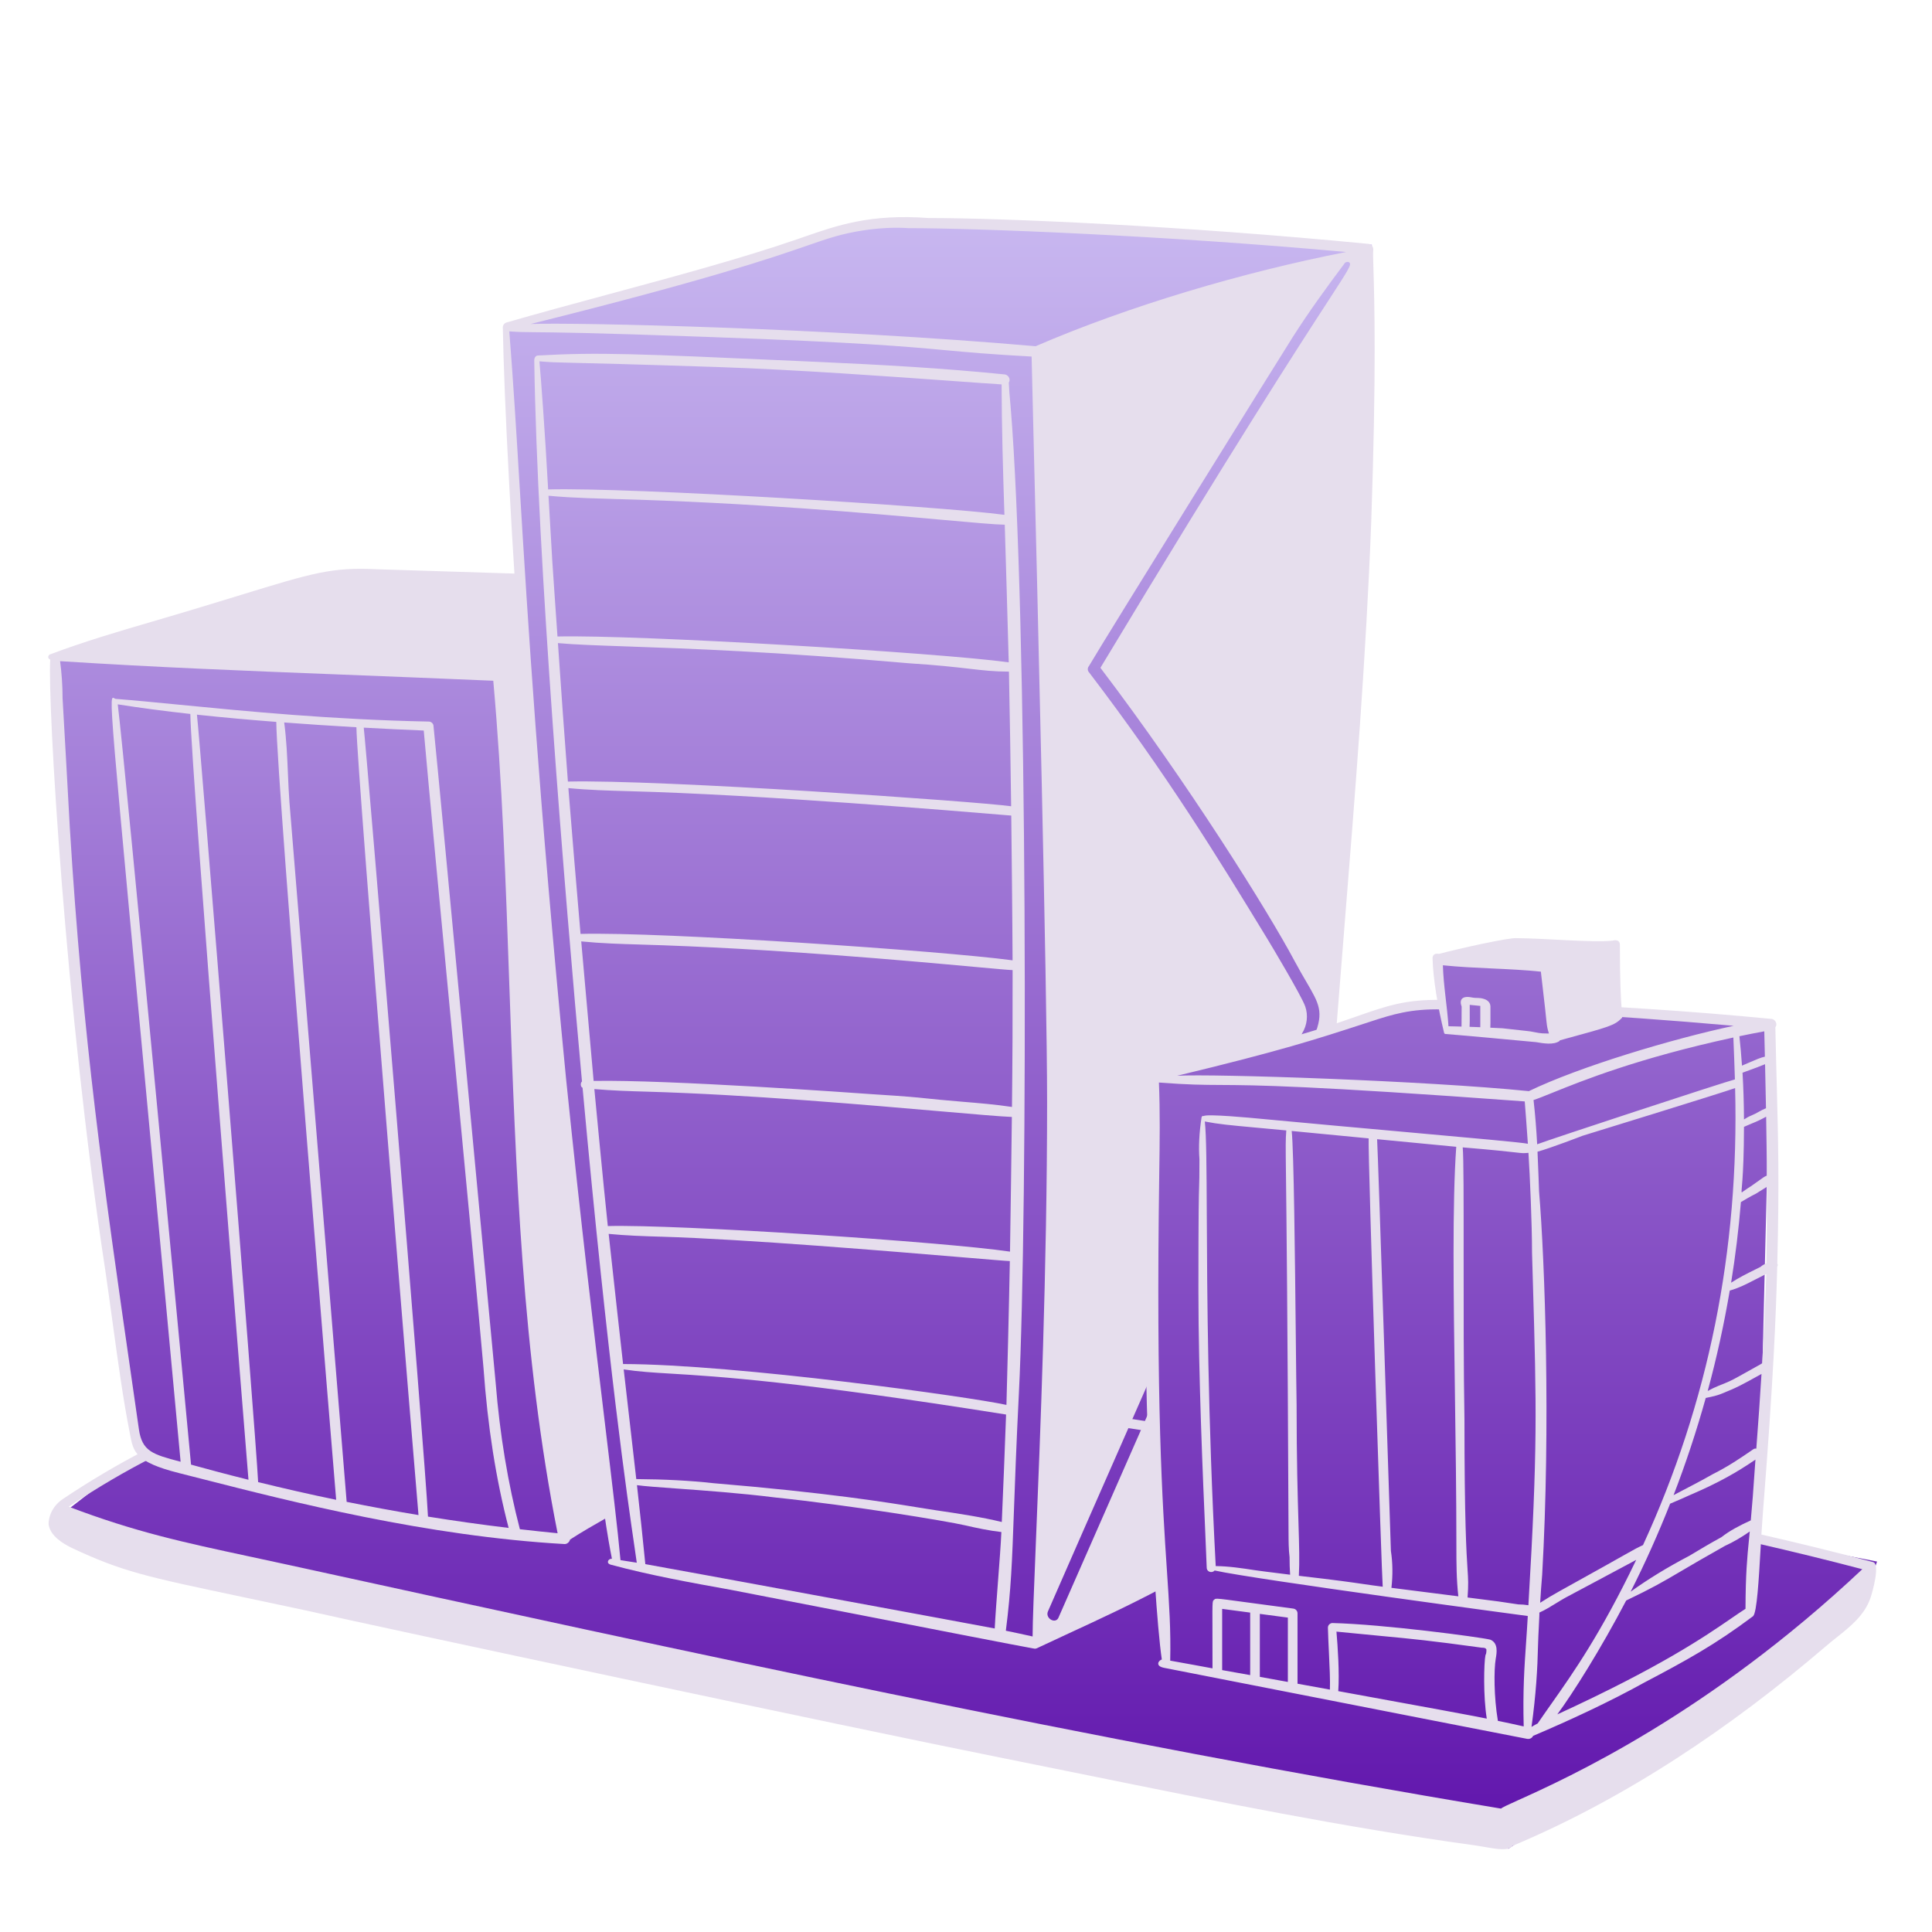 <svg width="545" height="545" viewBox="0 0 545 545" fill="none" xmlns="http://www.w3.org/2000/svg">
<path d="M17 427.5L39 410.5C27.333 335.833 8.2 186.7 17 185.5C25.8 184.3 71.833 169.5 94 161.5L146.5 163L143 92.5L245 62.5L387 69L376 290L406 282.5L405 270L427.5 265.5L456.5 266.5V285L499.5 288.5L496 434L529.5 440.5L524.5 455L425.5 521.5L17 427.5Z" fill="url(#paint0_linear_7791_87229)"/>
<path fill-rule="evenodd" clip-rule="evenodd" d="M40.287 409.456C33.067 413.205 25.634 417.579 17.8 422.803C13.642 425.577 13.625 429.741 13.737 430.187C14.323 433.403 17.83 435.449 20.168 436.616C34.527 443.347 40.898 444.69 68.523 450.519V450.521C73.487 451.568 79.137 452.759 85.642 454.154C107.564 459.122 239.092 487.181 282.934 495.95C290.842 497.53 298.764 499.141 306.699 500.754C342.754 508.082 379.075 515.464 415.634 520.502C416.661 520.644 417.697 520.824 418.708 520.998C422.316 521.625 425.561 522.186 426.64 520.712C458.719 507.267 488.465 487.137 514.72 464.678C515.775 463.754 516.895 462.863 518.023 461.966C521.901 458.884 525.871 455.729 527.58 450.938C528.307 448.905 530.384 441.186 528.4 440.66H528.397C518.227 437.935 507.158 435.223 495.408 432.542L495.201 435.27C505.826 437.706 515.919 440.175 525.337 442.663C481.789 483.657 441.867 501.675 428.283 507.806C425.46 509.082 423.773 509.845 423.43 510.191C308.612 491.102 193.123 465.866 81.394 441.447L80.6 441.276C77.099 440.51 73.792 439.801 70.629 439.123H70.619C51.82 435.092 38.139 432.163 19.378 425.024C27.568 419.568 35.313 415.05 42.838 411.205C41.854 410.685 40.978 410.102 40.287 409.456ZM151.301 379.74C155.088 380.203 159.978 380.808 165.826 381.546C165.717 380.609 165.608 379.674 165.5 378.737C159.668 378.009 154.795 377.418 151.022 376.971C151.113 377.895 151.206 378.816 151.301 379.74ZM295.472 396.656C295.44 397.572 295.404 398.479 295.366 399.373C305.233 400.847 315.31 402.384 325.51 403.976C325.474 403.063 325.442 402.153 325.406 401.24C315.283 399.657 305.277 398.128 295.472 396.656Z" fill="#E6DEED"/>
<path fill-rule="evenodd" clip-rule="evenodd" d="M146.471 161.844C151.816 250.783 160.127 339.551 171.517 427.926C167.688 430.108 164.021 432.209 160.808 434.297C160.644 434.981 160.004 435.567 159.301 435.567C120.319 433.343 82.074 423.59 57.166 417.236C54.793 416.631 52.541 416.056 50.421 415.521C38.17 412.437 37.607 409.472 36.735 404.883C36.685 404.621 36.635 404.354 36.58 404.079C34.755 394.871 33.306 384.307 31.749 372.962C31.097 368.213 30.427 363.327 29.703 358.346C18.467 284.948 13.377 197.645 14.173 186.086C13.173 185.658 13.682 184.606 14.238 184.554C23.763 180.957 33.623 178.073 43.155 175.286L43.191 175.276C53.416 172.285 61.408 169.833 67.884 167.847C88.275 161.591 93.647 159.944 106.411 160.583C106.411 160.583 125.713 161.188 146.471 161.844ZM53.889 413.156C54.301 413.268 54.706 413.38 55.107 413.489C59.191 414.609 62.946 415.639 70.092 417.426C70.065 417.154 53.854 216.66 53.691 201.4C46.336 200.588 39.643 199.703 33.215 198.692C35.124 213.543 53.821 412.426 53.889 413.156ZM55.554 201.602C56.214 206.586 72.155 404.104 72.815 418.086V418.088C80.139 419.887 87.478 421.566 94.83 423.081C94.803 422.8 78.047 220.5 77.94 203.64C70.275 203.046 63.198 202.422 55.554 201.602ZM81.223 218.208C81.341 220.972 81.46 223.72 81.66 226.438H81.663L97.789 423.658C104.542 425.015 111.3 426.269 118.055 427.386C117.717 424.043 100.667 217.328 100.542 205.15C93.617 204.757 86.821 204.308 80.169 203.804C80.81 208.596 81.017 213.425 81.223 218.208ZM102.61 205.262C103.174 209.248 119.938 410.682 120.728 427.819C128.32 429.035 135.909 430.103 143.485 431.013C139.907 417.293 137.577 402.488 136.383 385.789C135.057 370.608 131.448 332.63 127.862 294.872C124.339 257.794 120.836 220.928 119.535 206.076C113.829 205.847 108.193 205.567 102.61 205.262ZM139.825 390.105C140.994 404.701 143.31 418.552 146.654 431.378C150.205 431.784 153.753 432.177 157.295 432.515C147.3 382.222 145.486 329.976 143.706 278.686C142.686 249.304 141.677 220.237 139.147 192.032C123.003 191.342 109.053 190.793 96.348 190.293C67.13 189.144 44.503 188.254 16.95 186.508C17.388 189.816 17.652 193.307 17.652 196.945C17.797 198.97 19.696 233.452 19.696 233.452C23.353 293.204 29.223 333.981 37.165 389.143C37.822 393.705 38.492 398.365 39.177 403.139C40.086 409.472 43.105 410.27 50.921 412.339L50.949 412.344C32.419 212.643 30.484 197.13 31.845 196.835C32.034 196.794 32.288 197.048 32.569 197.141C37.844 197.554 43.956 198.15 50.786 198.817C69.565 200.651 93.781 203.015 121.012 203.55C121.54 203.55 122.29 204.041 122.29 204.837C123.9 220.385 139.825 390.105 139.825 390.105Z" fill="#E6DEED"/>
<path fill-rule="evenodd" clip-rule="evenodd" d="M387.383 70.535C387.465 69.865 387.081 69.036 386.149 68.807C333.003 63.635 282.558 61.499 261.919 61.499C245.568 60.293 236.223 63.545 226.701 66.858C226.09 67.071 225.477 67.284 224.861 67.497C209.348 72.843 190.661 77.89 172.053 82.917C162.148 85.592 152.266 88.262 142.896 90.967C142.261 91.15 141.831 91.735 141.842 92.395C142.526 131.67 149.853 252.461 164.029 376.124C169.551 424.307 171.9 436.06 172.462 438.875C172.595 439.537 172.628 439.703 172.58 439.733C172.564 439.741 172.539 439.736 172.505 439.728C172.489 439.725 172.47 439.72 172.449 439.717C171.599 439.717 170.83 440.992 172.343 441.398C183.441 444.387 194.962 446.461 206.104 448.467C207.771 448.769 221.229 451.393 236.979 454.465H236.983L236.988 454.467C259.983 458.95 287.858 464.386 291.046 464.931C291.204 464.959 291.335 464.983 291.45 465.005C291.738 465.059 291.907 465.092 292.074 465.078C292.305 465.059 292.531 464.95 293.071 464.689C293.229 464.612 293.412 464.525 293.632 464.419C296.213 463.201 298.883 461.966 301.644 460.688H301.646C309.579 457.021 318.255 453.009 327.632 448.055C326.695 431.327 325.809 413.568 325.215 395.749C312.533 424.609 301.379 449.993 298.684 456.102C297.943 458.348 294.799 456.595 295.592 454.617C297.292 450.652 310.301 421.056 324.967 387.718C324.13 358.03 324.199 328.597 326.267 303.944C326.267 303.944 354.31 296.703 366.499 293.354C366.79 292.689 367.066 292.065 367.322 291.482C368.717 289.242 369.077 286.406 368.186 283.885C367.123 280.885 358.621 266.664 357.479 264.794L357.032 264.061C343.805 242.381 329.267 218.554 307.159 189.595C306.789 189.238 306.726 188.412 307.154 187.933C312.119 179.464 362.381 98.665 364.719 95.01C369.355 87.765 373.933 81.445 379.383 74.18C379.59 73.908 380.347 73.739 380.674 74.077L380.677 74.08C381.282 74.705 380.366 76.114 374.633 84.939C366.403 97.606 348.249 125.55 310.416 188.382C335.088 220.845 357.702 257.052 365.131 270.985C366.387 273.342 367.515 275.269 368.48 276.92C372.137 283.168 373.491 285.482 370.782 292.142C372.685 291.569 374.786 290.847 376.974 290.068C377.709 280.58 378.475 271.061 379.244 261.516C382.277 223.813 385.342 185.687 386.811 147.268C388.302 104.516 387.694 84.376 387.432 75.758C387.345 72.833 387.296 71.235 387.383 70.532V70.535ZM280.601 459.38C277.108 458.683 187.69 442.194 182.041 441.227C181.343 434.095 180.523 426.484 179.681 418.952C181.875 419.255 185.885 419.544 190.924 419.906C198.665 420.462 208.835 421.195 218.583 422.413C240.397 424.683 267.064 429.084 272.315 430.297C275.448 431.019 279.004 431.779 282.479 432.174C282.34 435.441 281.939 440.69 281.533 446.001C281.16 450.914 280.781 455.882 280.601 459.38ZM259.313 425.291H259.308C250.422 423.841 233.44 421.075 201.135 418.383C194.606 417.658 187.477 417.293 179.487 417.236C178.975 412.677 177.588 400.638 176.682 392.773L176.682 392.771C176.341 389.817 176.069 387.451 175.937 386.296C180.148 386.939 183.999 387.173 189.34 387.495C202.51 388.291 224.746 389.634 283.806 399.027C283.449 409.205 283.021 419.383 282.596 429.34C277.064 427.994 270.865 427.032 263.706 425.988V425.986C262.523 425.814 261.078 425.58 259.313 425.291ZM173.097 140.758C211.73 141.778 245.644 144.825 265.747 146.631C274.535 147.42 280.683 147.973 283.433 148.015C283.479 149.394 284.465 182.701 284.553 186.838C264.949 184.127 179.591 179.009 157.26 179.549C156.875 173.781 156.63 170.382 156.427 167.555C155.995 161.553 155.749 158.128 154.739 140.071C154.737 140.032 154.729 139.999 154.724 139.971C154.716 139.935 154.71 139.909 154.719 139.89C154.747 139.837 154.907 139.852 155.532 139.91C157.049 140.053 161.311 140.455 173.095 140.758H173.097ZM154.625 138.063C153.739 121.806 152.608 106.807 152.169 101.932C155.525 102.204 156.193 102.22 161.328 102.339C166.846 102.467 177.525 102.715 202.247 103.529C223.992 104.244 251.851 106.253 269.2 107.505C275.059 107.927 279.721 108.264 282.542 108.434C282.58 120.716 282.937 133.09 283.34 145.227C265.115 142.794 177.419 137.426 154.627 138.063H154.625ZM256.6 187.121C264.438 187.612 269.352 188.178 273.277 188.63C277.397 189.105 280.43 189.454 284.613 189.459C284.869 202.12 285.065 214.84 285.234 227.438C274.928 226.026 186.079 219.857 160.2 220.473C159.219 207.515 158.265 194.438 157.388 181.415C162.079 181.84 168.423 182.061 176.95 182.357C193.72 182.941 218.929 183.817 256.602 187.121H256.6ZM177.397 223.184C214.518 224.148 270.842 228.863 282.948 229.876C284.315 229.991 285.119 230.058 285.267 230.067C285.326 234.547 285.613 261.895 285.637 270.901C265.093 268.157 186.668 262.838 163.764 263.446C163.091 255.892 160.805 228.503 160.333 222.317C166.04 222.862 171.803 223.034 177.395 223.184H177.397ZM275.132 272.767H275.135C280.866 273.29 284.599 273.634 285.648 273.658C285.673 286.509 285.615 299.407 285.468 312.263C280.917 311.571 276.179 311.179 271.587 310.8L271.513 310.792C265.99 310.339 263.474 310.075 261.372 309.854C258.273 309.53 256.075 309.298 246.476 308.693L246.162 308.672C241.578 308.342 188.24 304.519 167.459 304.917L163.958 265.56C169.457 266.111 174.967 266.283 180.308 266.435L180.305 266.438C217.355 267.488 256.639 271.078 275.132 272.767ZM182.341 307.941C210.685 308.745 244.182 311.653 265.534 313.506H265.536C275.179 314.345 282.343 314.966 285.438 315.081C285.291 327.095 285.128 339.985 284.912 353.073C266.374 350.318 191.219 345.342 171.46 345.86C170.173 333.802 167.735 308.058 167.661 307.216C172.601 307.644 177.539 307.805 182.341 307.941ZM186.572 348.86C210.417 349.566 251.188 352.975 271.984 354.713C279.187 355.315 283.994 355.716 284.869 355.735C284.708 365.158 284.046 392.198 283.907 396.313C274.307 394.147 207.699 384.846 175.765 384.781C175.479 382.266 172.746 357.817 171.699 348.067C176.572 348.549 181.64 348.718 186.572 348.863V348.86ZM283.741 460.013C286.291 460.539 288.798 461.07 291.289 461.634C291.289 457.609 291.673 448.238 292.204 435.234C293.412 405.78 295.379 357.697 295.379 310.933C295.379 277.928 292.619 166.281 291.485 120.438V120.431C291.193 108.645 291.011 101.209 291.008 100.581C279.209 99.936 272.939 99.359 266.505 98.767C255.173 97.724 243.34 96.635 199.9 95.052C166.647 93.839 156.115 93.756 150.843 93.715C147.82 93.691 146.526 93.681 143.67 93.479C144.745 106.945 145.611 121.153 146.621 137.727C148.898 175.084 151.907 224.464 159.699 304.464C163.824 344.729 167.742 377.339 170.656 401.6C172.701 418.631 174.253 431.545 175.035 440.101C176.566 440.325 178.098 440.575 179.629 440.826C179.495 439.831 179.289 438.422 179.015 436.553C177.048 423.13 171.598 385.934 164.336 306.851C163.644 306.549 163.764 305.35 164.173 305.08C159.224 250.761 151.534 157.424 150.711 101.818C150.673 100.772 151.199 100.314 151.703 100.286C168.972 99.318 179.746 99.801 224.27 101.801L231.505 102.126C248.471 102.886 266.003 103.851 283.555 105.636C284.569 105.884 285.138 107.053 284.572 107.927C284.634 109.718 284.784 111.339 284.931 112.951C284.986 113.556 285.04 114.159 285.092 114.77C289.885 172.613 289.967 342.069 287.422 392.953C286.692 407.578 286.316 418.02 286.016 426.288C285.501 440.597 285.22 448.377 283.741 460.013ZM292.131 97.668C233.434 92.515 161.955 90.91 149.692 91.397C199.872 78.896 217.695 72.741 227.767 69.263C234.144 67.06 237.414 65.931 243.822 64.943C248.381 64.292 252.577 64.096 256.332 64.363C275.582 64.363 328.504 66.415 379.729 71.088C350.721 76.764 318.612 86.245 292.131 97.668Z" fill="#E6DEED"/>
<path fill-rule="evenodd" clip-rule="evenodd" d="M406.671 282.054C396.408 281.923 391.288 283.713 382.625 286.744C377.293 288.607 370.616 290.943 360.572 293.589C356.771 294.632 352.803 295.649 348.754 296.684C341.096 298.644 333.161 300.674 325.567 303.11C325.199 303.227 324.943 303.562 324.921 303.949C323.212 338.358 322 369.227 324.61 425.822C325 434.774 326.365 458.852 327.738 468.122C327.341 468.245 326.782 468.673 326.733 469.199C326.673 469.825 327.248 470.261 328.444 470.493C330.837 470.954 344.576 473.649 361.27 476.921C389.571 482.469 426.364 489.682 430.746 490.508C431.498 490.65 432.155 490.328 432.479 489.669C442.66 485.355 454.083 480.055 463.751 474.684C475.651 468.422 483.788 463.98 494.541 455.903C495.607 454.838 496.133 445.753 496.645 436.867C496.852 433.332 497.054 429.831 497.288 426.877C500.294 388.923 500.983 370.892 501.34 357.283C501.572 356.956 501.533 356.743 501.359 356.444C501.937 333.633 501.615 321.466 501.204 305.914C501.076 301.02 500.937 295.791 500.814 289.787L500.82 289.79C501.427 288.973 500.983 287.716 499.849 287.438C475.417 285.057 453.489 283.817 437.311 283.127C437.42 284.016 437.529 284.904 437.643 285.793C455.05 286.591 469.883 287.7 489.056 289.368C471.826 293.041 445.535 300.894 431.277 307.802C402.049 304.854 342.175 302.862 332.055 303.464C361.166 296.458 371.15 293.21 384.784 288.774C385.348 288.591 385.914 288.406 386.492 288.218H386.489L386.571 288.191C392.7 286.199 397.85 284.525 406.862 284.749C406.919 284.749 406.976 284.752 407.033 284.752C406.905 283.852 406.785 282.953 406.671 282.054ZM495.38 333.594C497.618 331.989 497.792 331.867 498.413 331.638H498.416C498.378 326.087 498.313 320.547 498.212 315.005C496.991 315.691 495.901 316.234 493.969 317.013C493.269 317.291 493.124 317.362 492.977 317.435C492.827 317.509 492.674 317.585 491.963 317.871C491.925 333.232 491.042 336.221 491.334 336.341C491.41 336.371 491.56 336.216 491.822 336.031L491.928 335.957C492.623 335.472 493.334 334.976 494.042 334.551C494.557 334.183 494.999 333.867 495.38 333.594ZM496.086 313.656C496.746 313.288 497.416 312.917 498.168 312.615C498.089 308.459 498.005 304.331 497.909 300.202C496.857 300.647 494.991 301.363 491.549 302.6C491.808 306.879 491.939 311.293 491.963 315.787C492.623 315.359 493.32 314.961 494.102 314.648C494.803 314.367 495.44 314.013 496.086 313.656ZM497.857 298.074L497.691 290.926C495.394 291.346 493.056 291.807 490.666 292.311C490.966 295.003 491.206 297.78 491.402 300.608C492.018 300.344 492.587 300.099 493.119 299.867C495.214 298.957 496.691 298.317 497.857 298.074ZM458.419 438.537C461.59 436.749 461.599 436.744 463.479 435.853V435.85C481.897 395.809 490.658 352.705 489.459 306.939C485.718 308.298 446.442 320.384 446.442 320.384C446.044 320.539 437.471 323.844 433.719 324.885C433.896 328.537 434.155 336.058 434.155 336.058C435.831 356.136 437.417 402.45 435.033 444.24C434.804 446.895 434.624 449.491 434.466 452.127C436.272 450.955 438.131 449.854 439.981 448.829C450.611 442.941 455.685 440.079 458.419 438.537ZM432.596 310.315C433.076 314.443 433.389 318.621 433.621 322.793V322.79C437.041 321.468 486.551 305.184 489.402 304.494C489.282 300.584 489.137 296.646 488.966 292.673C462.157 298.469 446.39 304.838 437.907 308.266C435.64 309.181 433.894 309.887 432.596 310.315ZM348.876 471.856C350.495 472.142 352.07 472.422 352.664 472.529V454.898L344.759 453.849V471.123C345.486 471.253 347.203 471.559 348.876 471.856ZM355.389 473.025L363.294 474.458V456.312L355.389 455.263V473.025ZM377.001 460.266C377.363 464.457 377.876 471.896 377.513 477.055H377.516C407.044 482.464 411.366 483.235 415.677 484.072C416.781 484.287 417.881 484.505 419.407 484.807C418.377 478.515 418.604 469.06 419.029 466.937C419.042 466.863 419.07 466.812 419.099 466.752C419.187 466.58 419.309 466.337 419.312 465.337C419.11 464.839 418.604 464.798 417.966 464.798C403.275 462.779 398.591 462.337 389.789 461.506C386.402 461.187 382.407 460.811 377.001 460.266ZM422.541 485.442C424.964 485.938 427.394 486.448 429.811 487.004L429.82 487.012C429.558 476.919 430.002 470.477 430.49 463.408C430.656 461.021 430.825 458.56 430.975 455.863C430.703 455.83 354.419 445.622 342.647 443.025C341.914 443.862 340.399 443.466 340.399 442.18C340.344 440.477 340.208 437.303 340.025 433.071C339.352 417.544 338.061 387.781 338.061 364.139C338.061 341.077 338.175 337.439 338.26 334.731C338.311 333.12 338.352 331.84 338.352 327.016C338.085 323.586 338.287 319.52 338.935 315.288C338.955 314.958 339.183 314.787 339.41 314.787C339.44 314.787 339.47 314.803 339.497 314.822C339.513 314.833 339.529 314.841 339.546 314.849C340.156 314.122 353.405 315.386 355.531 315.59C355.632 315.601 355.708 315.607 355.757 315.612C369.733 316.928 384.094 318.217 396.482 319.332C415.244 321.016 429.479 322.294 431 322.645C430.673 317.819 430.307 313.122 430.114 310.702C368.976 306.2 354.253 306.118 344.369 306.061C339.205 306.034 335.366 306.012 326.921 305.372C327.264 313.691 327.147 322.223 327.022 330.485C326.052 396.269 327.926 424.334 329.172 442.943C329.823 452.685 330.3 459.836 330.106 468.452C332.954 468.943 340.865 470.411 342.034 470.629C342.034 452.881 341.881 451.854 342.317 451.423C342.369 451.374 342.429 451.331 342.497 451.271C342.56 451.214 342.609 451.165 342.663 451.124C343.186 450.723 344.271 451.053 364.837 453.77C365.512 453.86 366.019 454.437 366.019 455.121V474.957L375.153 476.624C375.252 473.959 375.066 470.106 374.878 466.171C374.764 463.776 374.647 461.351 374.592 459.149C374.573 458.334 375.341 457.83 375.878 457.844C390.264 458.187 417.584 461.828 420.405 462.533C422.688 463.506 422.233 466.177 421.931 467.945C421.41 470.981 421.399 478.649 422.541 485.442ZM388.47 321.357C388.691 324.013 392.359 437.491 392.359 437.491V437.493C392.882 440.867 392.915 444.45 392.509 447.911L411.385 450.309C410.84 445.491 410.832 440.894 410.832 436.038C410.832 421.89 410.619 406.96 410.415 392.479C410.028 365.095 409.663 339.32 410.794 323.498L388.47 321.357ZM365.534 377.164C365.619 385.323 365.689 392.275 365.76 396.28C365.76 411.99 366.066 422.162 366.286 429.525C366.485 436.131 366.613 440.472 366.395 444.518C377.399 445.791 381.331 446.366 384.666 446.854C386.34 447.096 387.863 447.32 390.051 447.598C389.828 446.151 385.868 326.398 386.083 321.128L364.373 319.035C364.986 324.507 365.305 355.204 365.534 377.164ZM339.865 316.362C343.786 317.125 346.843 317.405 354.332 318.092C356.681 318.307 359.466 318.561 362.853 318.885C362.648 321.763 362.654 322.291 362.766 331.886C362.907 343.832 363.212 369.837 363.482 431.942C363.482 432.109 363.482 432.275 363.485 432.441C363.493 434.657 363.504 437.101 363.774 439.251C363.774 440.984 363.815 442.573 363.932 444.21C363.425 444.142 362.261 443.998 360.885 443.826C358.403 443.518 355.234 443.126 354.016 442.938C350.389 442.379 346.647 441.815 342.944 441.777C340.693 399.567 340.527 365.093 340.421 342.666C340.355 329.346 340.312 320.275 339.865 316.362ZM428.291 452.584C429.212 452.584 430.185 452.669 431.144 452.821H431.147C433.776 408.554 433.444 397.152 432.422 361.967C432.34 359.239 432.259 356.37 432.171 353.332C432.171 345.198 431.58 331.785 431.163 325.21C429.656 325.33 429.648 325.33 427.664 325.103C425.702 324.877 421.805 324.433 412.619 323.667C412.892 326.545 412.886 339.02 412.878 354.275C412.873 369.099 412.865 386.549 413.11 400.371C413.11 429.275 413.679 438.09 413.979 442.695C414.173 445.674 414.252 446.889 413.987 450.639C419.595 451.35 421.097 451.532 422.596 451.74C423.795 451.909 424.991 452.094 428.291 452.584ZM432.027 487.143C432.714 486.729 433.24 486.434 433.768 486.162H433.771C434.981 484.38 436.251 482.578 437.589 480.682C443.837 471.817 451.573 460.841 461.566 440.022C460.435 440.652 441.54 450.718 441.54 450.718C440.75 451.156 439.902 451.68 439.03 452.216C437.466 453.181 435.815 454.2 434.242 454.892C434.286 454.971 434.201 456.631 434.101 458.623C434.005 460.503 433.896 462.68 433.864 464.114C433.716 470.809 433.289 477.99 432.027 487.143ZM488.342 456.552C489.887 455.489 491.203 454.584 492.391 453.83L492.388 453.827C492.424 443.864 492.863 439.433 493.38 434.196C493.448 433.49 493.522 432.768 493.593 432.019C491.388 433.558 489.061 434.962 486.527 436.114C480.611 439.442 476.897 441.63 473.995 443.338C468.907 446.33 466.313 447.859 458.732 451.492C451.497 465.316 443.704 477.624 439.303 483.611C468.406 470.253 480.99 461.604 488.342 456.552ZM485.579 433.632C487.952 431.779 490.647 430.37 493.882 428.882V428.88C494.348 423.901 494.607 420.113 494.835 416.756C494.955 415.001 495.07 413.363 495.198 411.737C490.007 415.276 485.14 418.121 476.586 421.795C476.493 421.835 476.251 421.942 475.913 422.094C474.798 422.596 472.621 423.571 471.131 424.173C467.787 432.624 464.089 440.921 459.994 448.995C464.915 445.456 470.31 442.145 476.523 438.888L476.63 438.826C479.456 437.131 482.396 435.368 485.579 433.632ZM494.604 408.813C494.868 408.636 495.162 408.589 495.438 408.655V408.652C496.004 401.311 496.492 394.299 496.904 387.577L496.574 387.759C491.211 390.735 489.985 391.416 485.636 393.158C484.227 393.722 482.954 393.983 481.905 394.198C481.646 394.25 481.404 394.299 481.175 394.351C478.589 403.63 475.564 412.786 472.101 421.765C472.384 421.604 473.084 421.241 474.049 420.74C476.294 419.576 479.984 417.663 483.235 415.808C487.442 413.704 491.012 411.298 494.604 408.813ZM497.084 384.598C497.593 375.876 497.975 367.624 498.228 359.738H498.231C498.236 359.52 498.25 359.438 498.225 359.425C498.195 359.408 498.105 359.504 497.863 359.564C496.833 360.081 495.942 360.539 495.146 360.948C492.184 362.471 490.535 363.322 487.949 364.057C486.336 373.581 484.262 383.045 481.725 392.389C482.72 391.841 483.674 391.367 484.747 390.939C486.271 390.329 487.115 389.994 487.938 389.612C489.475 388.898 490.939 388.018 496.639 384.849C496.776 384.721 496.928 384.65 497.084 384.598ZM496.645 357.367C497.1 356.929 497.672 356.637 498.274 356.414V356.416C498.419 349.25 498.457 342.031 498.427 334.791C498.193 334.932 495.348 336.715 495.348 336.715C493.74 337.521 492.394 338.317 491.094 339.096C490.475 346.691 489.552 354.283 488.331 361.836C490.598 360.373 492.609 359.373 495.269 358.054C495.707 357.833 496.165 357.607 496.645 357.367Z" fill="#E6DEED"/>
<path d="M456.958 266.508C456.958 265.565 456.307 264.952 454.83 265.355C448.971 265.941 435.286 264.666 427.879 264.647C425.937 264.377 411.181 267.669 405.96 269.077C405.772 269.058 405.586 269.045 405.398 269.023C404.594 269.023 404.096 269.503 404.112 270.325C404.235 276.023 405.638 284.277 407.368 291.365C407.409 291.537 407.559 291.665 407.739 291.676C409.815 291.812 432.921 293.91 433.308 293.976C435.332 294.319 438.18 294.831 439.883 293.687C440.18 293.387 439.54 293.597 441.006 293.196C454.039 289.643 455.402 289.275 457.421 287.253C458.089 286.586 456.955 287.253 456.955 266.505L456.958 266.508ZM434.665 274.097C434.795 275.359 434.948 276.62 435.101 277.885C436.482 289.207 436.123 289.057 436.946 291.542C435.231 291.496 435.147 291.635 432.417 291.082C431.433 290.883 431.994 290.976 423.833 290.068C422.669 290.008 421.547 289.959 420.405 289.902C420.454 289.245 420.44 289.125 420.44 283.959C420.44 282.969 419.805 282.187 418.699 281.817C417.162 281.304 416.699 281.675 415.143 281.364C412.377 280.811 411.6 282.048 412.314 283.956C412.314 289.591 412.265 289.084 412.282 289.594C411.061 289.561 409.854 289.509 408.608 289.499C408.224 283.768 407.189 278.013 407.025 272.298C416.287 273.247 425.612 273.149 434.659 274.094L434.665 274.097ZM414.554 289.654C414.62 288.771 414.598 288.242 414.595 283.463C414.974 283.498 417.252 283.727 417.579 283.757V289.766C416.579 289.719 415.554 289.692 414.554 289.657V289.654Z" fill="#E6DEED"/>
<defs>
<linearGradient id="paint0_linear_7791_87229" x1="272.128" y1="62.5" x2="272.128" y2="521.5" gradientUnits="userSpaceOnUse">
<stop stop-color="#C8B7F0"/>
<stop offset="1" stop-color="#6014AC"/>
</linearGradient>
</defs>
</svg>

